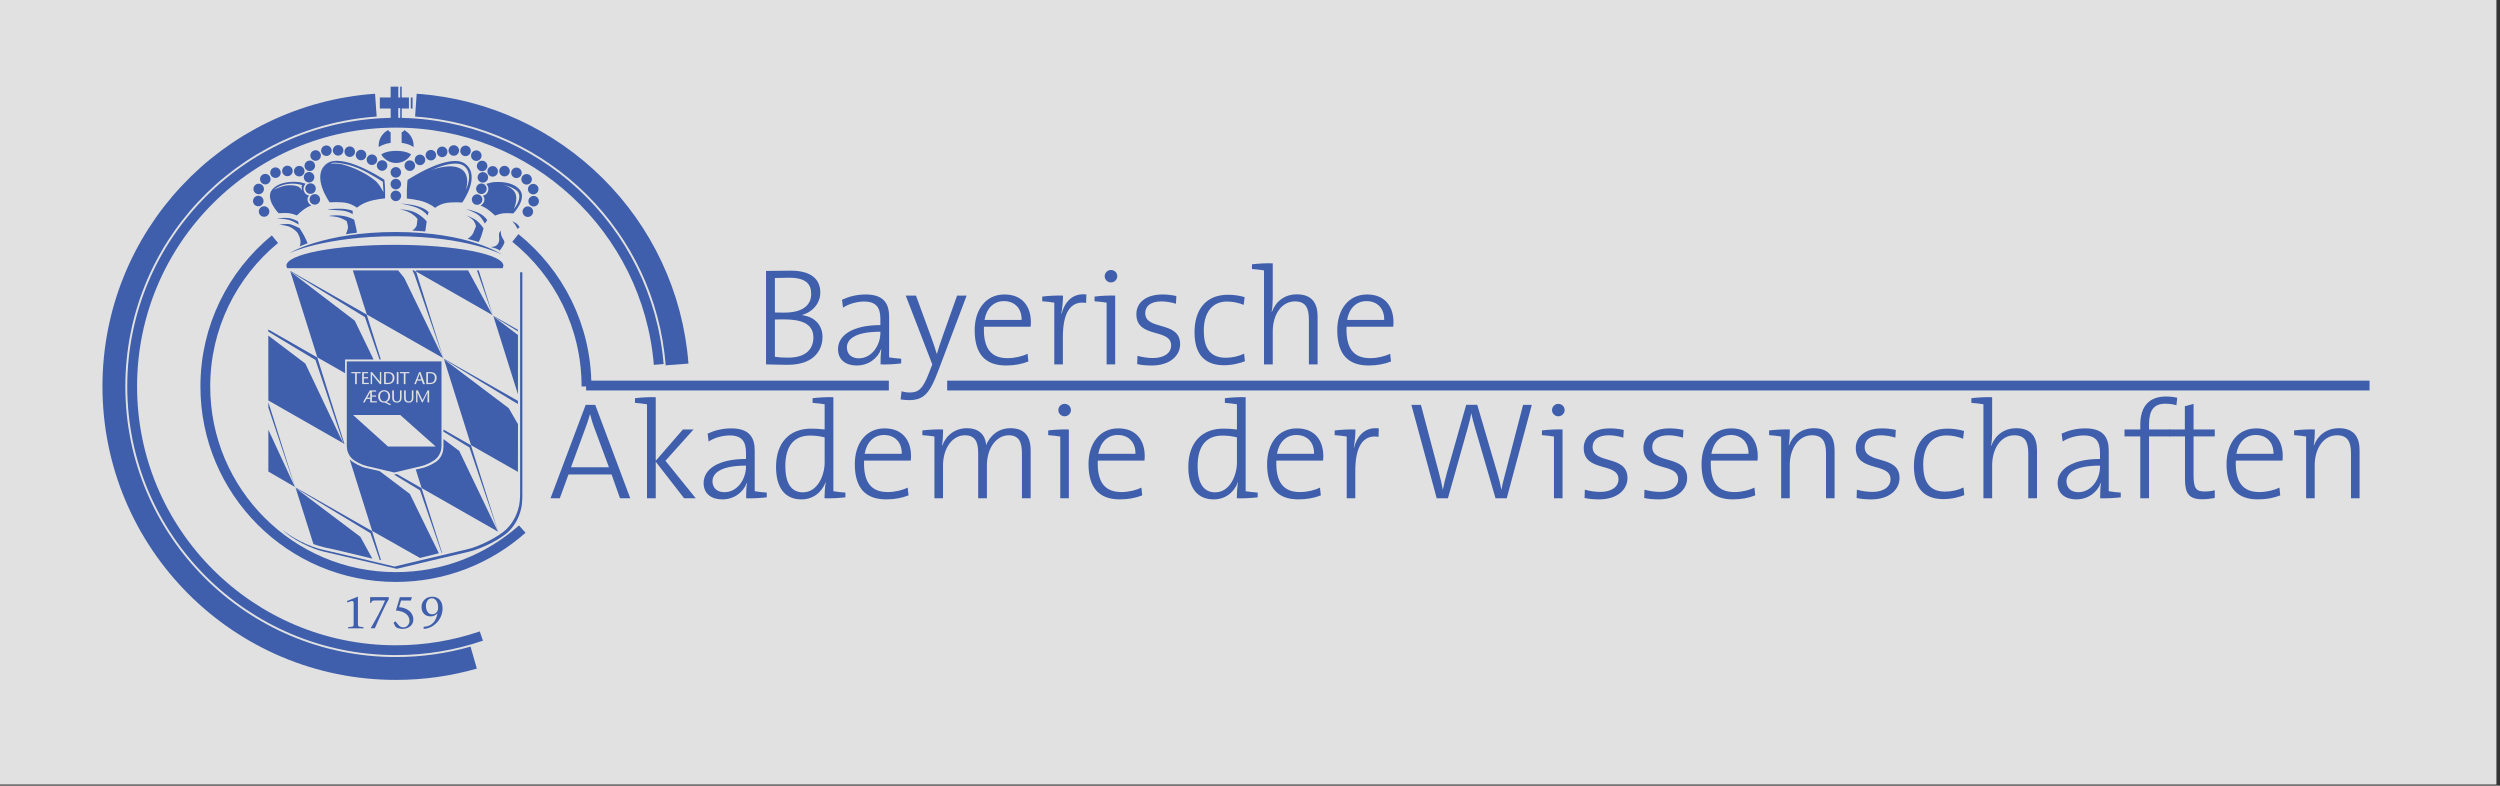 <?xml version="1.0" encoding="UTF-8"?> <!-- Generator: Adobe Illustrator 16.0.3, SVG Export Plug-In . SVG Version: 6.00 Build 0) --> <svg xmlns:dc="http://purl.org/dc/elements/1.1/" xmlns:cc="http://creativecommons.org/ns#" xmlns:rdf="http://www.w3.org/1999/02/22-rdf-syntax-ns#" xmlns:svg="http://www.w3.org/2000/svg" xmlns:sodipodi="http://sodipodi.sourceforge.net/DTD/sodipodi-0.dtd" xmlns:inkscape="http://www.inkscape.org/namespaces/inkscape" xmlns="http://www.w3.org/2000/svg" xmlns:xlink="http://www.w3.org/1999/xlink" id="svg4136" sodipodi:docname="BADW_Neu-Logo_4c_pos_V02.svg" inkscape:version="0.91 r13725" x="0px" y="0px" width="478px" height="150.214px" viewBox="0 0 478 150.214" xml:space="preserve"><rect x="0" y="0" width="478" height="150.214" fill="#333333" stroke="none"/> <g> <rect opacity="0.85" fill="#FFFFFF" width="477.318" height="150"></rect> <g id="g4144" transform="matrix(1.25,0,0,-1.25,-43.146,992.762)" inkscape:label="BADW_Neu-Logo_4c_pos_V02" inkscape:groupmode="layer"> <g id="g4154" transform="translate(412.6,599.189)"> <path id="path4156" inkscape:connector-curvature="0" fill="none" stroke="#3F5FAC" stroke-width="1.5" d="M-277.324,139.274 c-1.711,20.706-19.056,36.975-40.202,36.975c-22.279,0-40.341-18.061-40.341-40.341c0-22.28,18.061-40.34,40.341-40.34 c4.575,0,8.972,0.762,13.071,2.164"></path> </g> <g id="g4158" transform="translate(425.05,599.189)"> <path id="path4160" inkscape:connector-curvature="0" fill="none" stroke="#3F5FAC" stroke-width="3.5" d="M-286.97,139.274 c-1.639,21.244-18.665,38.173-39.949,39.663"></path> </g> <g id="g4162" transform="translate(220.544,775.245)"> <path id="path4164" inkscape:connector-curvature="0" fill="none" stroke="#3F5FAC" stroke-width="3.5" d="M-128.535,2.88 c-22.392-1.57-40.071-20.234-40.071-43.029c0-23.822,19.313-43.136,43.136-43.136c4.127,0,8.12,0.581,11.899,1.663"></path> </g> <g id="g4166" transform="translate(363.546,584.245)"> <path id="path4168" inkscape:connector-curvature="0" fill="none" stroke="#3F5FAC" stroke-width="1.5" d="M-239.321,150.852 c0,9.184-4.245,17.373-10.879,22.717"></path> </g> <g id="g4170" transform="translate(152.001,684.232)"> <path id="path4172" inkscape:connector-curvature="0" fill="none" stroke="#3F5FAC" stroke-width="1.5" d="M-75.432,73.39 c-6.501-5.347-10.646-13.451-10.646-22.525c0-16.099,13.05-29.151,29.15-29.151c7.417,0,14.186,2.769,19.331,7.332"></path> </g> <g id="g4174" transform="translate(307.148,666.212)"> <path id="path4176" inkscape:connector-curvature="0" fill="#3F5FAC" d="M-195.63,87.35c0-0.126-0.113-0.376-0.113-0.376 l-32.967-0.002c0,0-0.115,0.251-0.115,0.378c0,1.768,7.432,3.198,16.598,3.198C-203.06,90.548-195.63,89.117-195.63,87.35"></path> </g> <g id="g4178" transform="translate(161.674,674.719)"> <path id="path4180" inkscape:connector-curvature="0" fill="#3F5FAC" d="M-82.926,80.76c0,0,5.464,2.594,16.302,2.594 c10.837,0,16.209-2.778,16.209-2.778s-4.949,3.427-16.209,3.427C-77.637,84.002-82.926,80.76-82.926,80.76"></path> </g> <g id="g4182" transform="translate(236.357,704.528)"> <path id="path4184" inkscape:connector-curvature="0" fill="#3F5FAC" d="M-140.785,57.667c0,0,1.556,0,2.618-0.569 c1.062-0.569,1.594-1.291,1.594-1.291s-0.076-0.454-0.151-1.061c-0.077-0.608-0.075-0.471-0.075-0.471l-1.987,0.149 c0,0,0.619,0.357,0.695,0.853c0.07,0.448,0.113,0.91,0.113,0.91s-0.342,0.53-1.214,0.986 C-140.011,57.602-140.785,57.667-140.785,57.667"></path> </g> <g id="g4186" transform="translate(237.2,708.402)"> <path id="path4188" inkscape:connector-curvature="0" fill="#3F5FAC" d="M-141.438,54.665c0,0,1.82-0.265,2.807-0.759 c0.986-0.493,1.327-1.063,1.327-1.063l0.19,0.492c0,0-0.379,0.534-1.63,0.911C-139.997,54.626-141.438,54.665-141.438,54.665"></path> </g> <g id="g4190" transform="translate(188.49,699.955)"> <path id="path4192" inkscape:connector-curvature="0" fill="#3F5FAC" d="M-103.702,61.208c0,0,0.752,0.202,1.949,0.06 c1.196-0.144,1.954-0.622,1.954-0.622s0.096-0.45,0.246-1.045c0.151-0.593,0.162-0.941,0.162-0.941l-1.687-0.224 c0,0,0.425,0.782,0.316,1.268c-0.099,0.447-0.167,0.68-0.167,0.68s-0.056,0.169-0.975,0.524 C-102.578,61.173-103.702,61.208-103.702,61.208"></path> </g> <g id="g4194" transform="translate(187.492,704.281)"> <path id="path4196" inkscape:connector-curvature="0" fill="#3F5FAC" d="M-102.93,57.857c0,0,1.113-0.03,2.211-0.13 c1.099-0.1,1.693-0.573,1.693-0.573l-0.004,0.531c0,0-0.611,0.299-1.919,0.32C-102.278,58.027-102.93,57.857-102.93,57.857"></path> </g> <g id="g4198" transform="translate(167.69,696.294)"> <path id="path4200" inkscape:connector-curvature="0" fill="#3F5FAC" d="M-87.588,64.045c0,0-0.75,0.451-1.499,0.523 c-0.75,0.076-1.762-0.073-1.762-0.073s1.275-0.037,1.912-0.226c0.636-0.187,1.461-0.713,1.461-0.713L-87.588,64.045z"></path> </g> <g id="g4202" transform="translate(168.689,691.801)"> <path id="path4204" inkscape:connector-curvature="0" fill="#3F5FAC" d="M-88.36,67.526c0,0-0.862,0.414-1.35,0.562 c-0.488,0.151-1.763-0.038-1.763-0.038s1.2-0.111,1.763-0.41c0.562-0.301,1.005-0.755,1.086-0.902 c0.751-1.35,0.264-2.025,0.264-2.025l1.236,0.488c0,0-0.299,0.751-0.598,1.275C-88.023,67.002-88.36,67.526-88.36,67.526"></path> </g> <g id="g4206" transform="translate(293.657,691.634)"> <path id="path4208" inkscape:connector-curvature="0" fill="#3F5FAC" d="M-185.176,67.655c0,0-0.489,0.75-1.088,1.199 c-0.599,0.45-1.611,0.788-1.611,0.788s0.898-0.413,1.199-0.861c0.3-0.451,0.337-0.826,0.337-0.826s-0.187-0.486-0.412-1.012 c-0.226-0.523-0.862-0.899-0.862-0.899l1.687-0.488c0,0,0.225,0.375,0.413,0.939C-185.328,67.055-185.176,67.655-185.176,67.655"></path> </g> <g id="g4210" transform="translate(294.489,694.796)"> <path id="path4212" inkscape:connector-curvature="0" fill="#3F5FAC" d="M-185.823,65.206l0.375,0.524 c0,0-0.262,0.527-1.05,0.975c-0.788,0.451-2.211,0.751-2.211,0.751s1.274-0.45,1.911-0.937 C-186.234,66.089-185.823,65.206-185.823,65.206"></path> </g> <g id="g4214" transform="translate(318.118,692.3)"> <path id="path4216" inkscape:connector-curvature="0" fill="#3F5FAC" d="M-204.128,67.141c0,0-0.224,0.485-0.674,0.71 l-0.45,0.226c0,0,0.413-0.413,0.601-0.788l0.186-0.375L-204.128,67.141z"></path> </g> <g id="g4218" transform="translate(305.472,689.804)"> <path id="path4220" inkscape:connector-curvature="0" fill="#3F5FAC" d="M-194.329,69.073c0,0-0.114-0.411,0.186-0.975 c0.301-0.562,0.413-0.6,0.301-0.938c-0.114-0.337-0.675-1.087-0.675-1.087s-0.264,0.227-0.637,0.337 c-0.361,0.109-0.75,0.227-0.75,0.227s0.786-0.075,1.123,0.486c0.338,0.561,0.114,0.975,0.151,1.425 C-194.593,68.999-194.329,69.073-194.329,69.073"></path> </g> <g id="g4222" transform="translate(237.671,729.622)"> <path id="path4224" inkscape:connector-curvature="0" fill="#3F5FAC" d="M-141.804,38.225c0-0.446-0.359-0.805-0.805-0.805 c-0.445,0-0.805,0.359-0.805,0.805c0,0.446,0.361,0.806,0.805,0.806C-142.163,39.031-141.804,38.671-141.804,38.225"></path> </g> <g id="g4226" transform="translate(237.671,721.635)"> <path id="path4228" inkscape:connector-curvature="0" fill="#3F5FAC" d="M-141.804,44.411c0-0.442-0.359-0.805-0.805-0.805 c-0.445,0-0.805,0.363-0.805,0.805c0,0.446,0.361,0.809,0.805,0.809C-142.163,45.22-141.804,44.858-141.804,44.411"></path> </g> <g id="g4230" transform="translate(237.671,713.648)"> <path id="path4232" inkscape:connector-curvature="0" fill="#3F5FAC" d="M-141.804,50.602c0-0.446-0.359-0.805-0.805-0.805 c-0.445,0-0.805,0.36-0.805,0.805c0,0.445,0.361,0.805,0.805,0.805C-142.163,51.407-141.804,51.047-141.804,50.602"></path> </g> <g id="g4234" transform="translate(148.222,703.033)"> <path id="path4236" inkscape:connector-curvature="0" fill="#3F5FAC" d="M-72.505,58.825c0-0.445-0.361-0.806-0.805-0.806 c-0.446,0-0.807,0.361-0.807,0.806c0,0.446,0.361,0.805,0.807,0.805C-72.866,59.63-72.505,59.27-72.505,58.825"></path> </g> <g id="g4238" transform="translate(144.272,710.152)"> <path id="path4240" inkscape:connector-curvature="0" fill="#3F5FAC" d="M-69.445,53.309c0-0.446-0.36-0.806-0.805-0.806 c-0.444,0-0.805,0.36-0.805,0.806c0,0.445,0.361,0.806,0.805,0.806C-69.805,54.115-69.445,53.754-69.445,53.309"></path> </g> <g id="g4242" transform="translate(144.56,718.342)"> <path id="path4244" inkscape:connector-curvature="0" fill="#3F5FAC" d="M-69.668,46.963c0-0.443-0.36-0.805-0.806-0.805 c-0.445,0-0.806,0.362-0.806,0.805c0,0.445,0.361,0.808,0.806,0.808C-70.028,47.771-69.668,47.408-69.668,46.963"></path> </g> <g id="g4246" transform="translate(149.054,724.998)"> <path id="path4248" inkscape:connector-curvature="0" fill="#3F5FAC" d="M-73.15,41.808c0-0.446-0.361-0.806-0.806-0.806 c-0.445,0-0.807,0.36-0.807,0.806c0,0.445,0.362,0.805,0.807,0.805C-73.51,42.613-73.15,42.253-73.15,41.808"></path> </g> <g id="g4250" transform="translate(155.959,729.408)"> <path id="path4252" inkscape:connector-curvature="0" fill="#3F5FAC" d="M-78.499,38.39c0-0.443-0.361-0.806-0.806-0.806 c-0.445,0-0.805,0.363-0.805,0.806c0,0.445,0.36,0.808,0.805,0.808C-78.86,39.198-78.499,38.835-78.499,38.39"></path> </g> <g id="g4254" transform="translate(164.064,730.572)"> <path id="path4256" inkscape:connector-curvature="0" fill="#3F5FAC" d="M-84.777,37.49c0-0.445-0.362-0.805-0.808-0.805 c-0.445,0-0.806,0.36-0.806,0.805s0.361,0.807,0.806,0.807C-85.138,38.296-84.777,37.934-84.777,37.49"></path> </g> <g id="g4258" transform="translate(172.1,730.406)"> <path id="path4260" inkscape:connector-curvature="0" fill="#3F5FAC" d="M-91.004,37.618c0-0.446-0.36-0.805-0.805-0.805 c-0.447,0-0.806,0.359-0.806,0.805c0,0.445,0.359,0.806,0.806,0.806C-91.364,38.424-91.004,38.064-91.004,37.618"></path> </g> <g id="g4262" transform="translate(182.669,711.264)"> <path id="path4264" inkscape:connector-curvature="0" fill="#3F5FAC" d="M-99.191,52.448c0-0.445-0.362-0.805-0.805-0.805 c-0.446,0-0.807,0.36-0.807,0.805c0,0.447,0.361,0.807,0.807,0.807C-99.553,53.255-99.191,52.895-99.191,52.448"></path> </g> <g id="g4266" transform="translate(179.755,718.592)"> <path id="path4268" inkscape:connector-curvature="0" fill="#3F5FAC" d="M-96.934,46.771c0-0.445-0.362-0.805-0.806-0.805 c-0.446,0-0.808,0.361-0.808,0.805c0,0.446,0.361,0.806,0.808,0.806C-97.295,47.577-96.934,47.217-96.934,46.771"></path> </g> <g id="g4270" transform="translate(178.756,726.32)"> <path id="path4272" inkscape:connector-curvature="0" fill="#3F5FAC" d="M-96.161,40.783c0-0.445-0.361-0.805-0.805-0.805 c-0.446,0-0.805,0.36-0.805,0.805c0,0.447,0.359,0.806,0.805,0.806C-96.521,41.588-96.161,41.229-96.161,40.783"></path> </g> <g id="g4274" transform="translate(179.255,734.067)"> <path id="path4276" inkscape:connector-curvature="0" fill="#3F5FAC" d="M-96.548,34.781c0-0.444-0.36-0.806-0.806-0.806 c-0.443,0-0.805,0.362-0.805,0.806c0,0.445,0.362,0.805,0.805,0.805C-96.908,35.586-96.548,35.226-96.548,34.781"></path> </g> <g id="g4278" transform="translate(183.212,741.062)"> <path id="path4280" inkscape:connector-curvature="0" fill="#3F5FAC" d="M-99.613,29.363c0-0.445-0.361-0.808-0.806-0.808 c-0.444,0-0.805,0.363-0.805,0.808c0,0.444,0.361,0.807,0.805,0.807C-99.974,30.17-99.613,29.806-99.613,29.363"></path> </g> <g id="g4282" transform="translate(190.526,744.315)"> <path id="path4284" inkscape:connector-curvature="0" fill="#3F5FAC" d="M-105.279,26.843c0-0.446-0.361-0.805-0.805-0.805 c-0.445,0-0.807,0.36-0.807,0.805s0.361,0.805,0.807,0.805C-105.64,27.648-105.279,27.288-105.279,26.843"></path> </g> <g id="g4286" transform="translate(198.49,744.563)"> <path id="path4288" inkscape:connector-curvature="0" fill="#3F5FAC" d="M-111.449,26.65c0-0.447-0.36-0.806-0.806-0.806 c-0.446,0-0.806,0.359-0.806,0.806c0,0.445,0.361,0.806,0.806,0.806C-111.809,27.455-111.449,27.095-111.449,26.65"></path> </g> <g id="g4290" transform="translate(206.392,743.651)"> <path id="path4292" inkscape:connector-curvature="0" fill="#3F5FAC" d="M-117.57,27.356c0-0.445-0.362-0.806-0.807-0.806 c-0.444,0-0.805,0.361-0.805,0.806c0,0.445,0.361,0.805,0.805,0.805C-117.932,28.161-117.57,27.801-117.57,27.356"></path> </g> <g id="g4294" transform="translate(214.046,741.395)"> <path id="path4296" inkscape:connector-curvature="0" fill="#3F5FAC" d="M-123.501,29.103c0-0.442-0.36-0.806-0.805-0.806 c-0.446,0-0.806,0.364-0.806,0.806c0,0.445,0.36,0.805,0.806,0.805C-123.861,29.909-123.501,29.548-123.501,29.103"></path> </g> <g id="g4298" transform="translate(221.454,738.19)"> <path id="path4300" inkscape:connector-curvature="0" fill="#3F5FAC" d="M-129.24,31.587c0-0.445-0.36-0.805-0.805-0.805 c-0.446,0-0.806,0.36-0.806,0.805c0,0.446,0.359,0.807,0.806,0.807C-129.6,32.394-129.24,32.033-129.24,31.587"></path> </g> <g id="g4302" transform="translate(228.356,734.271)"> <path id="path4304" inkscape:connector-curvature="0" fill="#3F5FAC" d="M-134.586,34.624c0-0.446-0.362-0.807-0.806-0.807 c-0.446,0-0.807,0.361-0.807,0.807c0,0.445,0.361,0.805,0.807,0.805C-134.948,35.429-134.586,35.069-134.586,34.624"></path> </g> <g id="g4306" transform="translate(320.148,702.921)"> <path id="path4308" inkscape:connector-curvature="0" fill="#3F5FAC" d="M-205.701,58.912c0-0.446,0.362-0.807,0.807-0.807 c0.445,0,0.807,0.361,0.807,0.807c0,0.443-0.362,0.806-0.807,0.806C-205.339,59.718-205.701,59.355-205.701,58.912"></path> </g> <g id="g4310" transform="translate(324.099,710.04)"> <path id="path4312" inkscape:connector-curvature="0" fill="#3F5FAC" d="M-208.761,53.396c0-0.445,0.361-0.806,0.806-0.806 c0.444,0,0.805,0.361,0.805,0.806s-0.361,0.806-0.805,0.806C-208.4,54.202-208.761,53.841-208.761,53.396"></path> </g> <g id="g4314" transform="translate(323.81,718.231)"> <path id="path4316" inkscape:connector-curvature="0" fill="#3F5FAC" d="M-208.538,47.05c0-0.445,0.362-0.806,0.807-0.806 c0.445,0,0.806,0.361,0.806,0.806c0,0.445-0.361,0.805-0.806,0.805S-208.538,47.495-208.538,47.05"></path> </g> <g id="g4318" transform="translate(319.317,724.886)"> <path id="path4320" inkscape:connector-curvature="0" fill="#3F5FAC" d="M-205.058,41.895c0-0.446,0.362-0.806,0.807-0.806 c0.445,0,0.806,0.36,0.806,0.806c0,0.445-0.362,0.806-0.806,0.806C-204.696,42.701-205.058,42.34-205.058,41.895"></path> </g> <g id="g4322" transform="translate(312.411,729.296)"> <path id="path4324" inkscape:connector-curvature="0" fill="#3F5FAC" d="M-199.706,38.477c0-0.445,0.36-0.805,0.806-0.805 c0.445,0,0.805,0.36,0.805,0.805c0,0.447-0.36,0.806-0.805,0.806C-199.346,39.283-199.706,38.923-199.706,38.477"></path> </g> <g id="g4326" transform="translate(304.307,730.461)"> <path id="path4328" inkscape:connector-curvature="0" fill="#3F5FAC" d="M-193.428,37.575c0-0.444,0.362-0.807,0.806-0.807 c0.446,0,0.807,0.363,0.807,0.807c0,0.444-0.361,0.808-0.807,0.808C-193.066,38.383-193.428,38.019-193.428,37.575"></path> </g> <g id="g4330" transform="translate(296.271,730.294)"> <path id="path4332" inkscape:connector-curvature="0" fill="#3F5FAC" d="M-187.201,37.705c0-0.444,0.36-0.807,0.805-0.807 c0.445,0,0.806,0.363,0.806,0.807c0,0.443-0.361,0.807-0.806,0.807C-186.841,38.512-187.201,38.148-187.201,37.705"></path> </g> <g id="g4334" transform="translate(285.701,711.151)"> <path id="path4336" inkscape:connector-curvature="0" fill="#3F5FAC" d="M-179.013,52.535c0-0.445,0.361-0.808,0.805-0.808 c0.446,0,0.806,0.363,0.806,0.808c0,0.443-0.36,0.807-0.806,0.807C-178.652,53.342-179.013,52.979-179.013,52.535"></path> </g> <g id="g4338" transform="translate(288.616,718.48)"> <path id="path4340" inkscape:connector-curvature="0" fill="#3F5FAC" d="M-181.272,46.859c0-0.446,0.362-0.808,0.805-0.808 c0.446,0,0.806,0.362,0.806,0.808c0,0.442-0.359,0.805-0.806,0.805C-180.91,47.665-181.272,47.302-181.272,46.859"></path> </g> <g id="g4342" transform="translate(289.614,726.208)"> <path id="path4344" inkscape:connector-curvature="0" fill="#3F5FAC" d="M-182.044,40.87c0-0.445,0.36-0.805,0.805-0.805 c0.444,0,0.805,0.36,0.805,0.805c0,0.446-0.361,0.807-0.805,0.807C-181.684,41.677-182.044,41.316-182.044,40.87"></path> </g> <g id="g4346" transform="translate(289.114,733.955)"> <path id="path4348" inkscape:connector-curvature="0" fill="#3F5FAC" d="M-181.658,34.868c0-0.445,0.361-0.805,0.806-0.805 s0.807,0.36,0.807,0.805s-0.361,0.806-0.807,0.806S-181.658,35.313-181.658,34.868"></path> </g> <g id="g4350" transform="translate(285.157,740.951)"> <path id="path4352" inkscape:connector-curvature="0" fill="#3F5FAC" d="M-178.592,29.448c0-0.445,0.361-0.806,0.805-0.806 c0.446,0,0.807,0.362,0.807,0.806c0,0.445-0.361,0.806-0.807,0.806C-178.231,30.254-178.592,29.893-178.592,29.448"></path> </g> <g id="g4354" transform="translate(277.844,744.203)"> <path id="path4356" inkscape:connector-curvature="0" fill="#3F5FAC" d="M-172.926,26.93c0-0.445,0.362-0.806,0.806-0.806 c0.446,0,0.805,0.361,0.805,0.806c0,0.444-0.36,0.807-0.805,0.807C-172.564,27.736-172.926,27.374-172.926,26.93"></path> </g> <g id="g4358" transform="translate(269.88,744.452)"> <path id="path4360" inkscape:connector-curvature="0" fill="#3F5FAC" d="M-166.756,26.737c0-0.446,0.36-0.806,0.806-0.806 c0.445,0,0.805,0.361,0.805,0.806c0,0.445-0.361,0.806-0.805,0.806C-166.396,27.543-166.756,27.182-166.756,26.737"></path> </g> <g id="g4362" transform="translate(261.978,743.539)"> <path id="path4364" inkscape:connector-curvature="0" fill="#3F5FAC" d="M-160.634,27.444c0-0.446,0.361-0.806,0.805-0.806 c0.446,0,0.807,0.361,0.807,0.806c0,0.445-0.361,0.805-0.807,0.805C-160.273,28.249-160.634,27.889-160.634,27.444"></path> </g> <g id="g4366" transform="translate(254.323,741.283)"> <path id="path4368" inkscape:connector-curvature="0" fill="#3F5FAC" d="M-154.704,29.191c0-0.446,0.36-0.805,0.805-0.805 c0.445,0,0.806,0.359,0.806,0.805c0,0.447-0.361,0.806-0.806,0.806C-154.343,29.997-154.704,29.637-154.704,29.191"></path> </g> <g id="g4370" transform="translate(246.916,738.079)"> <path id="path4372" inkscape:connector-curvature="0" fill="#3F5FAC" d="M-148.965,31.673c0-0.443,0.36-0.807,0.805-0.807 s0.805,0.364,0.805,0.807c0,0.445-0.361,0.808-0.805,0.808S-148.965,32.118-148.965,31.673"></path> </g> <g id="g4374" transform="translate(240.013,734.159)"> <path id="path4376" inkscape:connector-curvature="0" fill="#3F5FAC" d="M-143.618,34.712c0-0.447,0.362-0.807,0.806-0.807 c0.447,0,0.806,0.36,0.806,0.807c0,0.445-0.36,0.806-0.806,0.806C-143.256,35.518-143.618,35.156-143.618,34.712"></path> </g> <g id="g4378" transform="translate(219.72,724.304)"> <path id="path4380" inkscape:connector-curvature="0" fill="#3F5FAC" d="M-127.897,42.347c-1.423,1.098-3.048,1.873-4.698,2.349 c-1.079,0.311-2.074,0.175-2.074,0.175s0.301,0.185,0.825,0.149c1.075-0.075,2.377-0.37,3.524-0.876 c1.699-0.748,3.674-2.048,3.674-2.048l0.098-1.598C-126.547,40.497-127.148,41.769-127.897,42.347 M-126.307,40.934 c-0.018,0.831-0.109,1.482-0.109,1.482s-6.481,4.295-8.864,2.418c-2.384-1.879,0.506-5.886,0.506-5.886s1.714,0.144,2.744-0.127 c0.877-0.23,1.408-0.684,1.408-0.684s0.615,0.541,1.697,0.918c1.084,0.38,2.619,0.506,2.619,0.506 S-126.288,40.103-126.307,40.934"></path> </g> <g id="g4382" transform="translate(170.464,717.094)"> <path id="path4384" inkscape:connector-curvature="0" fill="#3F5FAC" d="M-89.736,47.932c0,0-0.175,0.399-0.474,0.575 c-0.3,0.175-0.726,0.299-1.624,0.275c-0.901-0.027-2.25-0.702-2.25-0.702s0.681,0.605,1.875,0.85 c1.35,0.275,2.473-0.125,2.473-0.125s-0.075-0.075-0.075-0.275C-89.811,48.331-89.736,47.932-89.736,47.932 M-88.784,46.146 c-0.356,0.622,0.127,1.08,0.127,1.08s-0.53-0.041-0.799,0.643c-0.233,0.591,0.205,1.079,0.205,1.079l0.059,0.057 c0,0-0.245,0.109-0.798,0.223c-0.555,0.118-3.084,0.312-4.3-1.08c-1.216-1.389,0.955-3.655,0.955-3.655s0.933,0.078,1.517,0.018 c0.583-0.057,1.283-0.348,1.283-0.348s0.682,0.671,1.264,1.051c0.586,0.377,0.945,0.474,0.945,0.474 S-88.628,45.874-88.784,46.146"></path> </g> <g id="g4386" transform="translate(277.948,732.182)"> <path id="path4388" inkscape:connector-curvature="0" fill="#3F5FAC" d="M-173.006,36.241c-1.675,0.9-4.474-0.25-4.474-0.25 s3.724,1.825,5.123,0.574c1.399-1.249,0.175-3.597,0.175-3.597S-171.333,35.344-173.006,36.241 M-172.223,36.931 c-2.383,1.877-8.865-2.421-8.865-2.421s-0.089-0.648-0.107-1.48c-0.019-0.83,0-1.371,0-1.371s1.535-0.127,2.617-0.505 c1.083-0.38,1.698-0.922,1.698-0.922s0.53,0.457,1.408,0.687c1.029,0.271,2.744,0.126,2.744,0.126S-169.84,35.052-172.223,36.931 "></path> </g> <g id="g4390" transform="translate(314.226,704.78)"> <path id="path4392" inkscape:connector-curvature="0" fill="#3F5FAC" d="M-201.112,57.471c0,0,0.669,1.413,0.225,2.399 c-0.45,0.999-1.899,1.275-1.899,1.275s2.224-0.376,2.473-1.449C-200.063,58.62-201.112,57.471-201.112,57.471 M-200.235,60.437 c-1.216,1.393-3.745,1.198-4.299,1.08c-0.554-0.116-0.798-0.223-0.798-0.223l0.058-0.059c0,0,0.438-0.485,0.205-1.078 c-0.269-0.682-0.798-0.642-0.798-0.642s0.483-0.456,0.126-1.079c-0.155-0.272-0.457-0.459-0.457-0.459s0.36-0.096,0.944-0.477 c0.585-0.377,1.264-1.05,1.264-1.05s0.702,0.292,1.284,0.351c0.584,0.057,1.518-0.018,1.518-0.018S-199.02,59.045-200.235,60.437 "></path> </g> <g id="g4394" transform="translate(238.037,756.876)"> <path id="path4396" inkscape:connector-curvature="0" fill="#3F5FAC" d="M-142.087,17.111v-1.633 c1.209-0.153,1.75-0.597,1.805-0.647c0.009,0.083,0.026,0.163,0.026,0.245c0,1.034-0.593,1.918-1.45,2.364 C-141.752,17.264-141.9,17.136-142.087,17.111"></path> </g> <g id="g4398" transform="translate(230.591,756.892)"> <path id="path4400" inkscape:connector-curvature="0" fill="#3F5FAC" d="M-136.318,17.1c-0.183,0.032-0.324,0.162-0.364,0.338 c-0.871-0.441-1.471-1.336-1.471-2.377c0-0.082,0.016-0.162,0.023-0.244c0.103,0.084,0.671,0.491,1.812,0.641V17.1z"></path> </g> <g id="g4402" transform="translate(224.204,741.698)"> <path id="path4404" inkscape:connector-curvature="0" fill="#3F5FAC" d="M-131.371,28.869c0.47-0.768,1.31-1.287,2.275-1.287 c0.974,0,1.817,0.527,2.284,1.305c-0.011,0.009-0.62,0.55-2.275,0.55C-130.722,29.437-131.346,28.893-131.371,28.869"></path> </g> <g id="g4406" transform="translate(224.185,741.68)"> <path id="path4408" inkscape:connector-curvature="0" fill="#3F5FAC" d="M-131.355,28.883c0,0,0.003,0.004,0.003,0.005"></path> </g> <g id="g4410" transform="translate(244.435,741.769)"> <path id="path4412" inkscape:connector-curvature="0" fill="#3F5FAC" d="M-147.044,28.815l0.002-0.001"></path> </g> <g id="g4414" transform="translate(246.107,746.714)"> <path id="path4416" inkscape:connector-curvature="0" fill="#3F5FAC" d="M-148.339,24.985c0,0-0.01,0.008-0.014,0.009"></path> </g> <path id="path4418" inkscape:connector-curvature="0" fill="#3F5FAC" d="M97.623,779.3h-0.272v-1.691h0.272V779.3z"></path> <g id="g4420" transform="translate(238.084,780.462)"> <path id="path4422" inkscape:connector-curvature="0" fill="#3F5FAC" d="M-142.123-1.162v1.655h-0.234v-1.661h-0.284v1.661 h-1.173v-1.655h-1.656v-1.691h1.664v-1.66h1.157v1.721h0.298v-1.721h0.234v1.66h1.099v1.691H-142.123z"></path> </g> <g id="g4424" transform="translate(318.479,661.78)"> <path id="path4426" inkscape:connector-curvature="0" fill="#3F5FAC" d="M-204.407,90.784V56.896c0,0,0-1.121-0.165-1.844 c-0.163-0.72-0.573-2.164-1.804-3.447c-1.232-1.282-4.352-2.804-6.158-3.206c-1.716-0.382-10.242-2.427-11.087-2.628h-0.009 c-0.845,0.202-9.447,2.246-11.163,2.628c-1.688,0.376-4.524,1.729-5.893,2.952c0.028-0.029,0.05-0.061,0.08-0.091 c1.233-1.283,4.351-2.806,6.159-3.208c1.715-0.381,10.316-2.426,11.161-2.627h0.01c0.845,0.202,9.37,2.246,11.087,2.627 c1.805,0.403,4.923,1.925,6.156,3.208c1.231,1.284,1.643,2.726,1.807,3.445c0.162,0.723,0.162,1.847,0.162,1.847v34.232H-204.407 z"></path> </g> <g id="g4428" transform="translate(218.971,602.595)"> <path id="path4430" inkscape:connector-curvature="0" fill="#3F5FAC" d="M-127.317,136.635l-2.87,5.926l-9.853,7.516 l4.128-13.126l4.238-2.42v2.104H-127.317z"></path> </g> <g id="g4432" transform="translate(222.995,602.595)"> <path id="path4434" inkscape:connector-curvature="0" fill="#3F5FAC" d="M-130.434,136.635h0.203l-2.158,6.866l-11.707,6.678 l0.032-0.101l11.402-6.969L-130.434,136.635z"></path> </g> <g id="g4436" transform="translate(266.278,603.467)"> <path id="path4438" inkscape:connector-curvature="0" fill="#3F5FAC" d="M-163.966,135.961l0.014-0.009l-4.159,13.229l-0.344,0.2 h-0.219l0.289-0.588L-163.966,135.961z"></path> </g> <g id="g4440" transform="translate(214.374,633.09)"> <path id="path4442" inkscape:connector-curvature="0" fill="#3F5FAC" d="M-123.755,113.01l11.673-6.663l-5.948,12.273 l-0.927,1.138h-6.927L-123.755,113.01z"></path> </g> <g id="g4444" transform="translate(299.91,632.566)"> <path id="path4446" inkscape:connector-curvature="0" fill="#3F5FAC" d="M-190.021,113.417l-2.148,6.865h-0.27l2.402-6.856 L-190.021,113.417z"></path> </g> <g id="g4448" transform="translate(247.946,662.227)"> <path id="path4450" inkscape:connector-curvature="0" fill="#3F5FAC" d="M-149.763,90.439l11.661-6.658l-3.728,6.841h-7.98 L-149.763,90.439z"></path> </g> <g id="g4452" transform="translate(198.342,545.702)"> <path id="path4454" inkscape:connector-curvature="0" fill="#3F5FAC" d="M-111.334,180.714l-5.783,12.176l-5.666,4.289 l0.005-9.931L-111.334,180.714z"></path> </g> <g id="g4456" transform="translate(198.48,545.622)"> <path id="path4458" inkscape:connector-curvature="0" fill="#3F5FAC" d="M-111.441,180.774l0.168-0.096l-4.161,13.232 l-7.487,4.277v-0.328l7.216-4.339L-111.441,180.774z"></path> </g> <g id="g4460" transform="translate(165.537,516.016)"> <path id="path4462" inkscape:connector-curvature="0" fill="#3F5FAC" d="M-85.919,203.711l-4.052,8.745l-0.002-6.392 L-85.919,203.711z"></path> </g> <g id="g4464" transform="translate(165.67,515.939)"> <path id="path4466" inkscape:connector-curvature="0" fill="#3F5FAC" d="M-86.023,203.772l-4.08,12.973l-0.001-0.832l4.065-12.13 L-86.023,203.772z"></path> </g> <g id="g4468" transform="translate(162.435,662.299)"> <path id="path4470" inkscape:connector-curvature="0" fill="#3F5FAC" d="M-83.517,90.381l0.013-0.009l-0.001,0.002 L-83.517,90.381z"></path> </g> <g id="g4472" transform="translate(266.435,603.011)"> <path id="path4474" inkscape:connector-curvature="0" fill="#3F5FAC" d="M-164.086,136.316l-0.036,0.101l-0.02,0.01 L-164.086,136.316z"></path> </g> <g id="g4476" transform="translate(299.843,632.606)"> <path id="path4478" inkscape:connector-curvature="0" fill="#3F5FAC" d="M-189.969,113.387l-0.029,0.015"></path> </g> <g id="g4480" transform="translate(198.48,545.622)"> <path id="path4482" inkscape:connector-curvature="0" fill="#3F5FAC" d="M-111.441,180.774l-0.031,0.02"></path> </g> <g id="g4484" transform="translate(165.597,515.982)"> <path id="path4486" inkscape:connector-curvature="0" fill="#3F5FAC" d="M-85.965,203.739l-0.013,0.006"></path> </g> <g id="g4488" transform="translate(266.425,548.526)"> <path id="path4490" inkscape:connector-curvature="0" fill="#3F5FAC" d="M-164.079,178.525v-1.115c0,0,0-0.435-0.065-0.716 c-0.064-0.28-0.223-0.841-0.705-1.339c-0.482-0.497-1.7-1.089-2.406-1.245c-0.186-0.041-0.579-0.132-1.055-0.244l0.893-2.84 l11.673-6.661l-5.908,12.329L-164.079,178.525z"></path> </g> <g id="g4492" transform="translate(284.068,542.847)"> <path id="path4494" inkscape:connector-curvature="0" fill="#3F5FAC" d="M-177.748,182.925l4.38-12.892l0.014-0.006 l-4.159,13.229l-4.208,2.404v-0.332L-177.748,182.925z"></path> </g> <g id="g4496" transform="translate(317.037,558.637)"> <path id="path4498" inkscape:connector-curvature="0" fill="#3F5FAC" d="M-203.29,170.69l-1.415,2.451l-9.893,7.459l4.129-13.125 l7.17-4.083"></path> </g> <g id="g4500" transform="translate(316.995,574.445)"> <path id="path4502" inkscape:connector-curvature="0" fill="#3F5FAC" d="M-203.258,158.447l-11.33,6.447l0.031-0.1l11.299-6.837 V158.447z"></path> </g> <g id="g4504" transform="translate(317.011,619.161)"> <path id="path4506" inkscape:connector-curvature="0" fill="#3F5FAC" d="M-203.27,123.804l-3.739,2.834l3.739-11.9V123.804z"></path> </g> <g id="g4508" transform="translate(316.995,621.662)"> <path id="path4510" inkscape:connector-curvature="0" fill="#3F5FAC" d="M-203.258,121.865v0.234l-3.768,2.141l0.032-0.101 L-203.258,121.865z"></path> </g> <g id="g4512" transform="translate(263.319,470.997)"> <path id="path4514" inkscape:connector-curvature="0" fill="#3F5FAC" d="M-161.674,238.588l-4.434,9.073l-4.625,3.488 c-0.903,0.213-1.8,0.421-2.113,0.491c-0.706,0.156-1.923,0.748-2.405,1.245c-0.028,0.029-0.046,0.06-0.073,0.091l3.454-10.982 l7.308-4.129"></path> </g> <g id="g4516" transform="translate(199.585,544.844)"> <path id="path4518" inkscape:connector-curvature="0" fill="#3F5FAC" d="M-112.297,181.377l0.009-0.032v0.027L-112.297,181.377z"></path> </g> <g id="g4520" transform="translate(233.084,524.403)"> <path id="path4522" inkscape:connector-curvature="0" fill="#3F5FAC" d="M-138.249,197.212c-0.022,0.005-0.055,0.015-0.1,0.024 l4.025-2.432l3.298-9.545l0.072,0.015l-3.134,9.861l-3.792,2.166c-0.181-0.045-0.314-0.076-0.366-0.09H-138.249z"></path> </g> <g id="g4524" transform="translate(166.12,515.247)"> <path id="path4526" inkscape:connector-curvature="0" fill="#3F5FAC" d="M-86.371,204.305l2.706-8.554 c0,0,1.125-0.464,3.268-0.857l5.749-1.379l-1.831,3.332L-86.371,204.305z"></path> </g> <g id="g4528" transform="translate(217.946,486.045)"> <path id="path4530" inkscape:connector-curvature="0" fill="#3F5FAC" d="M-126.522,226.932l-11.708,6.679l0.032-0.102 l11.443-6.908l1.401-4.073l0.203-0.042L-126.522,226.932z"></path> </g> <g id="g4532" transform="translate(303.511,485.627)"> <path id="path4534" inkscape:connector-curvature="0" fill="#3F5FAC" d="M-192.811,227.252l-0.02,0.012"></path> </g> <g id="g4536" transform="translate(317.455,571.891)"> <path id="path4538" inkscape:connector-curvature="0" fill="#3F5FAC" d="M-203.614,160.424L-203.614,160.424"></path> </g> <g id="g4540" transform="translate(266.796,602.655)"> <path id="path4542" inkscape:connector-curvature="0" fill="#3F5FAC" d="M-164.367,136.59l0.011-0.009l-0.001,0.002 L-164.367,136.59z"></path> </g> <g id="g4544" transform="translate(300.412,631.753)"> <path id="path4546" inkscape:connector-curvature="0" fill="#3F5FAC" d="M-190.41,114.046l-0.001,0.002l-0.01,0.007 L-190.41,114.046z"></path> </g> <g id="g4548" transform="translate(265.304,470.812)"> <path id="path4550" inkscape:connector-curvature="0" fill="#3F5FAC" d="M-163.211,238.733L-163.211,238.733"></path> </g> <g id="g4552" transform="translate(166.07,515.285)"> <path id="path4554" inkscape:connector-curvature="0" fill="#3F5FAC" d="M-86.332,204.276l0.011-0.009l-0.001,0.002 L-86.332,204.276z"></path> </g> <g id="g4556" transform="translate(226.163,580.9)"> <path id="path4558" inkscape:connector-curvature="0" fill="#3F5FAC" d="M-132.888,153.442c-0.455,0-0.638-0.39-0.638-0.736 c0-0.357,0.163-0.797,0.638-0.797c0.475,0,0.638,0.439,0.638,0.797C-132.251,153.052-132.434,153.442-132.888,153.442"></path> </g> <g id="g4560" transform="translate(216.709,580.328)"> <path id="path4562" inkscape:connector-curvature="0" fill="#3F5FAC" d="M-125.563,153.887h-0.006l-0.452-0.833h0.457V153.887z"></path> </g> <g id="g4564" transform="translate(250.221,592.796)"> <path id="path4566" inkscape:connector-curvature="0" fill="#3F5FAC" d="M-151.526,144.226h-0.004 c-0.096-0.33-0.192-0.586-0.293-0.839h0.57C-151.344,143.64-151.435,143.896-151.526,144.226"></path> </g> <g id="g4568" transform="translate(231.942,590.196)"> <path id="path4570" inkscape:connector-curvature="0" fill="#3F5FAC" d="M-137.365,146.24c0,0.411-0.23,0.675-0.713,0.675h-0.339 v-1.47h0.284C-137.615,145.446-137.365,145.703-137.365,146.24"></path> </g> <g id="g4572" transform="translate(257.413,593.193)"> <path id="path4574" inkscape:connector-curvature="0" fill="#3F5FAC" d="M-157.098,143.919h-0.339v-1.47h0.284 c0.518,0,0.767,0.257,0.767,0.794C-156.386,143.655-156.614,143.919-157.098,143.919"></path> </g> <g id="g4576" transform="translate(257.204,585.848)"> <path id="path4578" inkscape:connector-curvature="0" fill="#3F5FAC" d="M-156.936,149.609h-0.546v1.842h0.589 c0.741,0,0.996-0.425,0.996-0.867C-155.897,149.977-156.286,149.609-156.936,149.609 M-163.34,140.065l-5.346,4.818h7.22 l5.42-4.818H-163.34z M-168.955,151.264v0.187h1.433v-0.187h-0.591v-1.655h-0.254v1.655H-168.955L-168.955,151.264z M-167.288,151.451h0.906v-0.187h-0.653v-0.592h0.639v-0.186h-0.639v-0.691h0.765v-0.185h-1.018V151.451z M-165.152,148.649 v-0.187h-0.652v-0.592h0.639v-0.183h-0.639v-0.693h0.764v-0.184h-1.018v0.541h-0.559l-0.293-0.541h-0.264l1.059,1.839 L-165.152,148.649L-165.152,148.649z M-165.983,151.451h0.19c0.404-0.48,1.081-1.284,1.204-1.468h0.006v1.468h0.209v-1.842 h-0.199c-0.399,0.48-1.084,1.305-1.196,1.466h-0.004v-1.466h-0.211V151.451z M-162.9,146.543l-0.115-0.17l-0.812,0.403h-0.102 c-0.568,0-0.919,0.371-0.919,0.983c0,0.516,0.389,0.921,0.919,0.921c0.531,0,0.919-0.405,0.919-0.921 c0-0.573-0.354-0.814-0.562-0.895L-162.9,146.543z M-163.933,151.451h0.588c0.741,0,0.998-0.425,0.998-0.867 c0-0.607-0.388-0.975-1.039-0.975h-0.547V151.451z M-161.965,146.954c0.344,0,0.458,0.273,0.458,0.534v1.161h0.24v-1.164 c0-0.411-0.256-0.708-0.698-0.708c-0.519,0-0.726,0.275-0.726,0.746v1.127h0.256v-1.115 C-162.435,147.152-162.293,146.954-161.965,146.954 M-161.999,151.451h0.254v-1.842h-0.254V151.451z M-161.511,151.451h1.434 v-0.187h-0.591v-1.655h-0.254v1.655h-0.589V151.451z M-159.693,147.488v1.161h0.238v-1.165c0-0.411-0.254-0.708-0.699-0.708 c-0.518,0-0.725,0.275-0.725,0.746v1.127h0.255v-1.115c0-0.382,0.142-0.58,0.47-0.58 C-159.809,146.954-159.693,147.227-159.693,147.488 M-157.304,148.307c-0.073-0.216-0.491-1.026-0.737-1.497h-0.103 c-0.229,0.471-0.609,1.256-0.682,1.497h-0.005v-1.497h-0.209v1.839h0.273c0.237-0.491,0.473-0.98,0.707-1.5 c0.259,0.52,0.52,1.009,0.777,1.5h0.239v-1.839h-0.254v1.497H-157.304z M-158.572,151.451h0.195l0.685-1.842h-0.295l-0.188,0.541 h-0.702l-0.196-0.541h-0.247L-158.572,151.451z M-169.645,153.083v-12.827c0,0,0-0.421,0.061-0.69 c0.061-0.27,0.216-0.811,0.68-1.291c0.463-0.482,1.636-1.052,2.317-1.203c0.645-0.141,3.883-0.907,4.2-0.984h0.003 c0.319,0.077,3.527,0.844,4.172,0.984c0.68,0.151,1.854,0.721,2.316,1.203c0.464,0.48,0.619,1.022,0.68,1.291 c0.061,0.269,0.061,0.69,0.061,0.69v12.827H-169.645z"></path> </g> <g id="g4580" transform="translate(208.363,424.172)"> <path id="path4582" inkscape:connector-curvature="0" fill="#3F5FAC" d="M-119.098,274.863c0-0.249,0-0.352,0.034-0.537 c0.028-0.157,0.286-0.171,0.811-0.217v-0.177h-2.336v0.177c0.51,0.045,0.783,0.06,0.811,0.217 c0.026,0.184,0.026,0.288,0.026,0.537v2.896c0,0.498-0.361,0.347-0.64,0.246l-0.306-0.123l-0.081,0.231l1.682,0.666V274.863z"></path> </g> <g id="g4584" transform="translate(220.356,438.924)"> <path id="path4586" inkscape:connector-curvature="0" fill="#3F5FAC" d="M-128.389,263.436c-0.17,0-0.627,0.042-0.654-0.362 h-0.178v0.875h2.848v-0.302c-0.478-0.843-1.076-2.069-2.132-4.466h-0.647c0.613,1.023,1.716,2.983,2.214,4.256H-128.389z"></path> </g> <g id="g4588" transform="translate(245.036,441.149)"> <path id="path4590" inkscape:connector-curvature="0" fill="#3F5FAC" d="M-147.509,261.713l-0.171-0.513h-1.493l-0.304-1 c1.443-0.135,2.185-0.954,2.185-1.908c0-0.924-0.837-1.429-1.613-1.429c-0.532,0-0.955,0.178-1.091,0.299l-0.286,0.547 c-0.02,0.039-0.04,0.094,0,0.127l0.143,0.131c0.041,0.034,0.089,0.075,0.137,0.019l0.423-0.509 c0.121-0.15,0.354-0.382,0.761-0.382c0.532,0,0.934,0.462,0.934,1.007c0,0.791-0.654,1.47-2.071,1.58l0.599,2.03H-147.509z"></path> </g> <g id="g4592" transform="translate(258.634,440.424)"> <path id="path4594" inkscape:connector-curvature="0" fill="#3F5FAC" d="M-158.044,262.274c-0.654,0-0.919-0.633-0.919-1.157 c0-0.701,0.307-1.294,0.946-1.294c0.498,0,0.914,0.368,0.914,0.961C-157.062,261.703-157.519,262.274-158.044,262.274 M-159.316,257.93c1.265-0.015,1.926,0.932,2.118,2.015l-0.014,0.013c-0.245-0.25-0.558-0.455-1.069-0.455 c-0.715,0-1.369,0.462-1.361,1.477c0.006,0.831,0.661,1.538,1.647,1.538c0.866,0,1.594-0.592,1.573-1.852 c-0.02-1.485-1.205-2.974-2.894-3.077V257.93z"></path> </g> <g id="g6692" transform="translate(497.871,629.772)"> <path id="path6694" inkscape:connector-curvature="0" fill="#3F5FAC" d="M-343.386,115.582c-0.276,0-1.059,0-1.441-0.023v-5.696 c0.424-0.064,1.08-0.127,2.054-0.127c2.711,0,3.834,1.336,3.834,3.092C-338.939,114.988-340.908,115.582-343.386,115.582 M-342.645,121.956c-0.741,0-1.526-0.021-2.182-0.041v-5.275c0.466-0.02,0.869-0.02,1.441-0.02c2.668,0,4.109,1.038,4.109,2.838 C-339.278,120.898-339.956,121.956-342.645,121.956 M-342.899,108.635c-0.869,0-2.203,0.044-3.282,0.064v14.296 c0.911,0,2.075,0.04,3.791,0.04c3.113,0,4.511-1.313,4.511-3.344c0-1.589-1.123-2.966-2.795-3.431v-0.022 c2.245-0.316,3.134-1.822,3.134-3.345C-337.541,111.431-338.325,108.635-342.899,108.635"></path> </g> <g id="g6696" transform="translate(563.109,621.405)"> <path id="path6698" inkscape:connector-curvature="0" fill="#3F5FAC" d="M-393.928,122.065c-4.214,0-5.125-1.357-5.125-2.394 c0-1.039,0.72-1.675,1.821-1.675c1.991,0,3.304,1.991,3.304,3.92V122.065z M-393.907,117.066c0,0.849,0.021,1.695,0.128,2.307 l-0.043,0.023c-0.509-1.377-1.885-2.498-3.728-2.498c-1.63,0-2.859,0.825-2.859,2.498c0,2.139,2.246,3.683,6.48,3.683v0.934 c0,1.715-0.613,2.669-2.498,2.669c-1.017,0-2.288-0.319-3.219-0.934l-0.149,1.206c0.996,0.469,2.203,0.808,3.623,0.808 c2.795,0,3.578-1.443,3.578-3.391v-6.225c0.509-0.087,1.228-0.171,1.844-0.214v-0.717 C-391.619,117.109-392.954,117.022-393.907,117.066"></path> </g> <g id="g6700" transform="translate(602.121,594.142)"> <path id="path6702" inkscape:connector-curvature="0" fill="#3F5FAC" d="M-424.151,143.185c-1.228-3.22-2.119-4.322-4.406-4.322 c-0.36,0-0.889,0.044-1.292,0.107l0.148,1.249c0.424-0.125,0.848-0.188,1.292-0.188c1.356,0,1.991,0.635,2.902,2.985l0.508,1.313 l-4.066,10.527h1.567l2.372-6.482c0.361-0.973,0.572-1.672,0.806-2.437h0.02c0.169,0.635,0.615,1.93,1.059,3.199l2.033,5.72 h1.461L-424.151,143.185z"></path> </g> <g id="g6704" transform="translate(646.959,642.181)"> <path id="path6706" inkscape:connector-curvature="0" fill="#3F5FAC" d="M-458.888,105.969c-1.567,0-2.669-1.123-2.965-2.881 h5.675C-456.134,104.782-457.173,105.969-458.888,105.969 M-454.802,102.05h-7.136c-0.127-3.411,1.166-4.807,3.622-4.807 c1.101,0,2.286,0.296,3.05,0.678l0.126-1.185c-0.952-0.382-2.096-0.614-3.408-0.614c-3.135,0-4.808,1.695-4.808,5.4 c0,3.134,1.695,5.464,4.554,5.464c2.858,0,4.045-1.971,4.045-4.238C-454.758,102.601-454.758,102.345-454.802,102.05"></path> </g> <g id="g6708" transform="translate(685.971,633.72)"> <path id="path6710" inkscape:connector-curvature="0" fill="#3F5FAC" d="M-489.112,112.522l0.043-0.02 c0.403,1.566,1.504,3.218,3.791,2.945l-0.043-1.293c-2.413,0.382-3.557-1.546-3.557-5.209v-4.194h-1.314v9.446 c-0.507,0.084-1.229,0.17-1.842,0.21v0.72c0.846,0.107,2.181,0.19,3.176,0.15C-488.857,114.536-488.943,113.455-489.112,112.522"></path> </g> <g id="g6712" transform="translate(719.623,654.872)"> <path id="path6714" inkscape:connector-curvature="0" fill="#3F5FAC" d="M-515.183,96.137c-0.507,0-0.952,0.422-0.952,0.953 c0,0.529,0.445,0.951,0.952,0.951c0.53,0,0.975-0.402,0.975-0.951C-514.208,96.559-514.653,96.137-515.183,96.137 M-514.527,83.598h-1.313v9.446c-0.509,0.084-1.228,0.17-1.842,0.21v0.72c0.847,0.107,2.181,0.19,3.155,0.15V83.598z"></path> </g> <g id="g6716" transform="translate(747.447,598.467)"> <path id="path6718" inkscape:connector-curvature="0" fill="#3F5FAC" d="M-536.739,139.835c-0.804,0-1.609,0.061-2.246,0.212 l0.043,1.269c0.678-0.188,1.546-0.339,2.372-0.339c1.63,0,2.774,0.721,2.774,1.928c0,2.689-5.316,0.994-5.316,4.786 c0,1.735,1.42,3.009,4.024,3.009c0.656,0,1.419-0.086,2.096-0.237l-0.064-1.183c-0.698,0.209-1.482,0.359-2.224,0.359 c-1.63,0-2.476-0.698-2.476-1.801c0-2.709,5.336-1.101,5.336-4.743C-532.419,141.296-534.029,139.835-536.739,139.835"></path> </g> <g id="g6720" transform="translate(796.424,598.655)"> <path id="path6722" inkscape:connector-curvature="0" fill="#3F5FAC" d="M-574.682,139.689c-2.224,0-4.511,0.952-4.511,5.02 c0,3.492,1.736,5.76,5.126,5.76c0.867,0,1.758-0.127,2.539-0.361l-0.146-1.186c-0.722,0.295-1.61,0.509-2.543,0.509 c-2.371,0-3.557-1.802-3.557-4.448c0-2.267,0.678-4.152,3.367-4.152c0.994,0,2.054,0.252,2.795,0.634l0.126-1.164 C-572.183,140.028-573.347,139.689-574.682,139.689"></path> </g> <g id="g6724" transform="translate(815.411,663.991)"> <path id="path6726" inkscape:connector-curvature="0" fill="#3F5FAC" d="M-589.393,89.072v0.719 c0.868,0.106,2.203,0.191,3.178,0.148v-5.294c0-0.718-0.044-1.566-0.169-2.096l0.043-0.021c0.612,1.632,1.968,2.669,3.812,2.669 c2.434,0,3.175-1.502,3.175-3.388v-7.328h-1.333v6.841c0,1.758-0.466,2.795-2.141,2.795c-1.991,0-3.387-1.948-3.387-4.597v-5.039 h-1.336v14.38C-588.056,88.944-588.777,89.029-589.393,89.072"></path> </g> <g id="g6728" transform="translate(893.153,642.181)"> <path id="path6730" inkscape:connector-curvature="0" fill="#3F5FAC" d="M-649.621,105.969c-1.567,0-2.668-1.123-2.966-2.881 h5.678C-646.867,104.782-647.906,105.969-649.621,105.969 M-645.532,102.05h-7.138c-0.127-3.411,1.164-4.807,3.619-4.807 c1.104,0,2.288,0.296,3.052,0.678l0.127-1.185c-0.955-0.382-2.097-0.614-3.41-0.614c-3.136,0-4.808,1.695-4.808,5.4 c0,3.134,1.695,5.464,4.554,5.464c2.859,0,4.045-1.971,4.045-4.238C-645.49,102.601-645.49,102.345-645.532,102.05"></path> </g> <g id="g6732"> <g> <g id="g6734"> <g id="g6740" transform="translate(368.832,556.261)"> <path id="path6742" inkscape:connector-curvature="0" fill="#3F5FAC" d="M-243.417,172.532 c-0.275,0.699-0.444,1.336-0.635,2.055h-0.021c-0.19-0.679-0.403-1.333-0.657-2.011l-2.244-6.1h5.803L-243.417,172.532z M-239.478,161.732l-1.292,3.643h-6.587l-1.334-3.643h-1.418l5.378,14.293h1.463l5.357-14.293H-239.478z"></path> </g> <g id="g6744" transform="translate(429.84,508.316)"> <path id="path6746" inkscape:connector-curvature="0" fill="#3F5FAC" d="M-290.682,209.677l-4.34,5.59v-5.59h-1.335v14.379 c-0.507,0.085-1.228,0.171-1.841,0.213v0.718c0.868,0.106,2.202,0.194,3.176,0.15v-9.722l4.152,4.787h1.63l-4.299-4.787 l4.638-5.738H-290.682z"></path> </g> <g id="g6748" transform="translate(471.858,530.502)"> <path id="path6750" inkscape:connector-curvature="0" fill="#3F5FAC" d="M-323.234,192.486c-4.214,0-5.125-1.353-5.125-2.392 c0-1.039,0.719-1.673,1.822-1.673c1.989,0,3.303,1.991,3.303,3.919V192.486z M-323.213,187.491 c0,0.846,0.021,1.693,0.128,2.307l-0.043,0.023c-0.509-1.379-1.885-2.5-3.727-2.5c-1.632,0-2.86,0.825-2.86,2.5 c0,2.138,2.246,3.683,6.481,3.683v0.933c0,1.716-0.614,2.666-2.499,2.666c-1.017,0-2.287-0.316-3.219-0.93l-0.148,1.207 c0.995,0.465,2.202,0.804,3.621,0.804c2.795,0,3.578-1.439,3.578-3.387v-6.225c0.509-0.087,1.228-0.171,1.844-0.214v-0.721 C-320.924,187.534-322.259,187.448-323.213,187.491"></path> </g> <g id="g6752" transform="translate(525.253,549.681)"> <path id="path6754" inkscape:connector-curvature="0" fill="#3F5FAC" d="M-364.6,177.628 c-0.761,0.194-1.503,0.276-2.202,0.276c-2.308,0-3.811-1.376-3.811-4.68c0-2.498,0.846-4.002,2.689-4.002 c2.265,0,3.324,2.646,3.324,4.532V177.628z M-364.621,168.312c0,0.679,0.064,1.759,0.19,2.414l-0.042,0.021 c-0.571-1.588-1.97-2.605-3.664-2.605c-2.625,0-3.896,1.886-3.896,4.958c0,3.81,2.139,5.865,5.359,5.865 c0.657,0,1.314-0.043,2.075-0.128v3.854c-0.507,0.085-1.228,0.171-1.842,0.213v0.718c0.868,0.106,2.203,0.193,3.177,0.15 v-14.379c0.508-0.087,1.228-0.171,1.843-0.214v-0.721C-362.27,168.356-363.604,168.269-364.621,168.312"></path> </g> <g id="g6756" transform="translate(565.579,551.279)"> <path id="path6758" inkscape:connector-curvature="0" fill="#3F5FAC" d="M-395.842,176.393c-1.567,0-2.667-1.123-2.964-2.88 h5.675C-393.088,175.208-394.126,176.393-395.842,176.393 M-391.753,172.475h-7.139c-0.127-3.41,1.165-4.81,3.622-4.81 c1.101,0,2.288,0.298,3.05,0.678l0.128-1.184c-0.954-0.38-2.097-0.615-3.411-0.615c-3.134,0-4.807,1.695-4.807,5.401 c0,3.133,1.694,5.462,4.553,5.462s4.045-1.967,4.045-4.234C-391.711,173.024-391.711,172.771-391.753,172.475"></path> </g> <g id="g6760" transform="translate(659.209,508.316)"> <path id="path6762" inkscape:connector-curvature="0" fill="#3F5FAC" d="M-468.379,209.677v6.841 c0,1.692-0.402,2.795-2.032,2.795c-1.716,0-3.325-1.738-3.325-4.639v-4.996h-1.334v6.861c0,1.503-0.296,2.775-2.033,2.775 c-1.863,0-3.345-1.907-3.345-4.639v-4.996h-1.314v9.444c-0.509,0.086-1.228,0.168-1.843,0.212v0.721 c0.848,0.107,2.182,0.189,3.177,0.148c0-0.719-0.064-1.757-0.169-2.434l0.042-0.024c0.594,1.611,1.991,2.649,3.75,2.649 c2.52,0,2.943-1.844,2.943-2.605c0.381,0.995,1.505,2.605,3.728,2.605c1.97,0,3.091-1.017,3.091-3.41v-7.306H-468.379z"></path> </g> <g id="g6764" transform="translate(688.16,563.97)"> <path id="path6766" inkscape:connector-curvature="0" fill="#3F5FAC" d="M-490.808,166.562c-0.508,0-0.952,0.42-0.952,0.95 c0,0.53,0.443,0.954,0.952,0.954c0.53,0,0.975-0.403,0.975-0.954C-489.834,166.982-490.278,166.562-490.808,166.562 M-490.152,154.023h-1.313v9.444c-0.508,0.086-1.228,0.168-1.843,0.212v0.721c0.848,0.107,2.182,0.19,3.156,0.148V154.023z"></path> </g> <g id="g6768" transform="translate(724.256,551.279)"> <path id="path6770" inkscape:connector-curvature="0" fill="#3F5FAC" d="M-518.773,176.393c-1.567,0-2.667-1.123-2.964-2.88 h5.675C-516.018,175.208-517.055,176.393-518.773,176.393 M-514.683,172.475h-7.139c-0.127-3.41,1.164-4.81,3.622-4.81 c1.1,0,2.287,0.298,3.05,0.678l0.128-1.184c-0.954-0.38-2.098-0.615-3.411-0.615c-3.134,0-4.807,1.695-4.807,5.401 c0,3.133,1.694,5.462,4.552,5.462c2.861,0,4.045-1.967,4.045-4.234C-514.643,173.024-514.643,172.771-514.683,172.475"></path> </g> <g id="g6772" transform="translate(805.192,549.681)"> <path id="path6774" inkscape:connector-curvature="0" fill="#3F5FAC" d="M-581.474,177.628 c-0.764,0.194-1.505,0.276-2.204,0.276c-2.309,0-3.812-1.376-3.812-4.68c0-2.498,0.847-4.002,2.689-4.002 c2.266,0,3.327,2.646,3.327,4.532V177.628z M-581.497,168.312c0,0.679,0.063,1.759,0.19,2.414l-0.041,0.021 c-0.571-1.588-1.971-2.605-3.665-2.605c-2.626,0-3.896,1.886-3.896,4.958c0,3.81,2.14,5.865,5.358,5.865 c0.657,0,1.313-0.043,2.077-0.128v3.854c-0.509,0.085-1.229,0.171-1.844,0.213v0.718c0.869,0.106,2.204,0.193,3.178,0.15 v-14.379c0.509-0.087,1.227-0.171,1.842-0.214v-0.721C-579.147,168.356-580.479,168.269-581.497,168.312"></path> </g> <g id="g6776" transform="translate(845.519,551.279)"> <path id="path6778" inkscape:connector-curvature="0" fill="#3F5FAC" d="M-612.716,176.393c-1.568,0-2.67-1.123-2.965-2.88 h5.674C-609.964,175.208-611.002,176.393-612.716,176.393 M-608.63,172.475h-7.139c-0.126-3.41,1.167-4.81,3.623-4.81 c1.1,0,2.287,0.298,3.048,0.678l0.129-1.184c-0.953-0.38-2.096-0.615-3.41-0.615c-3.134,0-4.808,1.695-4.808,5.401 c0,3.133,1.694,5.462,4.552,5.462c2.86,0,4.045-1.967,4.045-4.234C-608.588,173.024-608.588,172.771-608.63,172.475"></path> </g> <g id="g6780" transform="translate(884.529,542.818)"> <path id="path6782" inkscape:connector-curvature="0" fill="#3F5FAC" d="M-642.939,182.947l0.043-0.02 c0.403,1.565,1.502,3.216,3.789,2.941l-0.042-1.289c-2.414,0.379-3.557-1.546-3.557-5.213v-4.19h-1.313v9.444 c-0.508,0.085-1.227,0.168-1.842,0.211v0.721c0.848,0.107,2.182,0.189,3.178,0.148 C-642.684,184.958-642.77,183.877-642.939,182.947"></path> </g> <g id="g6784" transform="translate(988.404,508.316)"> <path id="path6786" inkscape:connector-curvature="0" fill="#3F5FAC" d="M-723.414,209.677h-1.716l-3.155,10.843 c-0.232,0.76-0.401,1.501-0.55,2.137h-0.021c-0.107-0.7-0.297-1.397-0.508-2.157l-3.048-10.823h-1.717l-3.874,14.293h1.459 l2.732-10.311c0.276-0.974,0.446-1.759,0.615-2.649h0.02c0.17,0.847,0.362,1.716,0.595,2.52l2.964,10.44h1.693l3.114-10.609 c0.213-0.719,0.423-1.566,0.571-2.351h0.02c0.128,0.722,0.277,1.357,0.466,2.034l2.838,10.925h1.336L-723.414,209.677z"></path> </g> <g id="g6788" transform="translate(1023.371,563.97)"> <path id="path6790" inkscape:connector-curvature="0" fill="#3F5FAC" d="M-750.502,166.562c-0.509,0-0.954,0.42-0.954,0.95 c0,0.53,0.445,0.954,0.954,0.954c0.527,0,0.974-0.403,0.974-0.954C-749.528,166.982-749.975,166.562-750.502,166.562 M-749.847,154.023h-1.313v9.444c-0.509,0.086-1.227,0.168-1.843,0.212v0.721c0.849,0.107,2.182,0.19,3.156,0.148V154.023z"></path> </g> <g id="g6792" transform="translate(1051.194,507.565)"> <path id="path6794" inkscape:connector-curvature="0" fill="#3F5FAC" d="M-772.058,210.258c-0.806,0-1.611,0.064-2.245,0.214 l0.042,1.27c0.678-0.193,1.545-0.339,2.374-0.339c1.628,0,2.771,0.719,2.771,1.927c0,2.688-5.315,0.994-5.315,4.786 c0,1.736,1.419,3.005,4.025,3.005c0.655,0,1.42-0.084,2.096-0.232l-0.064-1.187c-0.698,0.214-1.48,0.361-2.223,0.361 c-1.629,0-2.477-0.698-2.477-1.8c0-2.709,5.335-1.101,5.335-4.743C-767.74,211.718-769.349,210.258-772.058,210.258"></path> </g> <g id="g6796" transform="translate(1091.71,507.565)"> <path id="path6798" inkscape:connector-curvature="0" fill="#3F5FAC" d="M-803.447,210.258c-0.804,0-1.608,0.064-2.245,0.214 l0.042,1.27c0.678-0.193,1.545-0.339,2.373-0.339c1.629,0,2.772,0.719,2.772,1.927c0,2.688-5.315,0.994-5.315,4.786 c0,1.736,1.42,3.005,4.025,3.005c0.655,0,1.42-0.084,2.096-0.232l-0.064-1.187c-0.699,0.214-1.482,0.361-2.223,0.361 c-1.629,0-2.477-0.698-2.477-1.8c0-2.709,5.338-1.101,5.338-4.743C-799.126,211.718-800.737,210.258-803.447,210.258"></path> </g> <g id="g6800" transform="translate(1140.499,551.279)"> <path id="path6802" inkscape:connector-curvature="0" fill="#3F5FAC" d="M-841.244,176.393c-1.568,0-2.669-1.123-2.965-2.88 h5.674C-838.492,175.208-839.529,176.393-841.244,176.393 M-837.158,172.475h-7.137c-0.126-3.41,1.166-4.81,3.623-4.81 c1.1,0,2.287,0.298,3.048,0.678l0.125-1.184c-0.951-0.38-2.096-0.615-3.408-0.615c-3.134,0-4.807,1.695-4.807,5.401 c0,3.133,1.695,5.462,4.553,5.462c2.86,0,4.045-1.967,4.045-4.234C-837.115,173.024-837.115,172.771-837.158,172.475"></path> </g> <g id="g6804" transform="translate(1179.886,544.228)"> <path id="path6806" inkscape:connector-curvature="0" fill="#3F5FAC" d="M-871.76,181.856l0.023-0.023 c0.611,1.611,1.967,2.648,3.833,2.648c2.413,0,3.154-1.506,3.154-3.39v-7.326h-1.313v6.841c0,1.757-0.484,2.795-2.137,2.795 c-2.014,0-3.409-1.948-3.409-4.596v-5.039h-1.313v9.444c-0.509,0.085-1.231,0.168-1.844,0.211v0.721 c0.846,0.107,2.182,0.189,3.177,0.148C-871.589,183.571-871.652,182.51-871.76,181.856"></path> </g> <g id="g6808" transform="translate(1235.911,507.565)"> <path id="path6810" inkscape:connector-curvature="0" fill="#3F5FAC" d="M-915.161,210.258c-0.807,0-1.613,0.064-2.248,0.214 l0.043,1.27c0.678-0.193,1.546-0.339,2.372-0.339c1.629,0,2.774,0.719,2.774,1.927c0,2.688-5.314,0.994-5.314,4.786 c0,1.736,1.419,3.005,4.024,3.005c0.656,0,1.418-0.084,2.096-0.232l-0.063-1.187c-0.698,0.214-1.484,0.361-2.225,0.361 c-1.629,0-2.475-0.698-2.475-1.8c0-2.709,5.335-1.101,5.335-4.743C-910.843,211.718-912.452,210.258-915.161,210.258"></path> </g> <g id="g6812" transform="translate(1284.888,507.752)"> <path id="path6814" inkscape:connector-curvature="0" fill="#3F5FAC" d="M-953.106,210.113c-2.224,0-4.511,0.951-4.511,5.02 c0,3.495,1.736,5.761,5.126,5.761c0.868,0,1.759-0.128,2.54-0.363l-0.146-1.185c-0.722,0.298-1.609,0.507-2.543,0.507 c-2.369,0-3.557-1.796-3.557-4.446c0-2.264,0.679-4.148,3.367-4.148c0.994,0,2.055,0.252,2.796,0.634l0.125-1.167 C-950.607,210.45-951.772,210.113-953.106,210.113"></path> </g> <g id="g6816" transform="translate(1303.875,573.089)"> <path id="path6818" inkscape:connector-curvature="0" fill="#3F5FAC" d="M-967.817,159.496v0.718 c0.869,0.106,2.205,0.193,3.179,0.15v-5.294c0-0.721-0.044-1.568-0.171-2.099l0.043-0.02c0.612,1.632,1.968,2.668,3.813,2.668 c2.435,0,3.175-1.505,3.175-3.39v-7.326h-1.334v6.841c0,1.757-0.464,2.795-2.139,2.795c-1.991,0-3.387-1.947-3.387-4.596 v-5.039h-1.336v14.379C-966.481,159.368-967.202,159.454-967.817,159.496"></path> </g> <g id="g6820" transform="translate(1391.206,530.502)"> <path id="path6822" inkscape:connector-curvature="0" fill="#3F5FAC" d="M-1035.474,192.486c-4.216,0-5.126-1.353-5.126-2.392 c0-1.039,0.721-1.673,1.823-1.673c1.991,0,3.304,1.991,3.304,3.919V192.486z M-1035.451,187.491 c0,0.846,0.021,1.693,0.126,2.307l-0.043,0.023c-0.509-1.379-1.885-2.5-3.725-2.5c-1.633,0-2.86,0.825-2.86,2.5 c0,2.138,2.243,3.683,6.48,3.683v0.933c0,1.716-0.613,2.666-2.5,2.666c-1.015,0-2.288-0.316-3.217-0.93l-0.151,1.207 c0.997,0.465,2.205,0.804,3.624,0.804c2.794,0,3.58-1.439,3.58-3.387v-6.225c0.506-0.087,1.225-0.171,1.84-0.214v-0.721 C-1033.164,187.534-1034.5,187.448-1035.451,187.491"></path> </g> <g id="g6824" transform="translate(1443.097,571.491)"> <path id="path6826" inkscape:connector-curvature="0" fill="#3F5FAC" d="M-1075.676,160.733 c-0.548,0.168-1.162,0.233-1.715,0.233c-1.736,0-2.475-1.015-2.475-3.177v-0.762h3.238v-1.057h-3.239v-9.467h-1.336v9.467 h-2.413v1.057h2.413v0.72c0,2.946,1.481,4.322,3.918,4.322c0.615,0,1.165-0.064,1.737-0.194L-1075.676,160.733z"></path> </g> <g id="g6828" transform="translate(1460.58,507.658)"> <path id="path6830" inkscape:connector-curvature="0" fill="#3F5FAC" d="M-1089.22,210.185c-2.054,0-2.627,0.934-2.627,3.051 v6.566h-2.414v1.058h2.393v3.558l1.333,0.359v-3.917h3.243v-1.058h-3.243v-5.911c0-2.011,0.363-2.518,1.676-2.518 c0.55,0,1.1,0.064,1.567,0.188v-1.183C-1087.844,210.272-1088.562,210.185-1089.22,210.185"></path> </g> <g id="g6832" transform="translate(1496.959,551.279)"> <path id="path6834" inkscape:connector-curvature="0" fill="#3F5FAC" d="M-1117.403,176.393c-1.564,0-2.669-1.123-2.964-2.88 h5.676C-1114.65,175.208-1115.688,176.393-1117.403,176.393 M-1113.315,172.475h-7.137c-0.128-3.41,1.165-4.81,3.62-4.81 c1.101,0,2.288,0.298,3.051,0.678l0.127-1.184c-0.954-0.38-2.099-0.615-3.411-0.615c-3.134,0-4.807,1.695-4.807,5.401 c0,3.133,1.693,5.462,4.555,5.462c2.857,0,4.045-1.967,4.045-4.234C-1113.272,173.024-1113.272,172.771-1113.315,172.475"></path> </g> <g id="g6836" transform="translate(1536.346,544.228)"> <path id="path6838" inkscape:connector-curvature="0" fill="#3F5FAC" d="M-1147.916,181.856l0.02-0.023 c0.615,1.611,1.971,2.648,3.83,2.648c2.417,0,3.159-1.506,3.159-3.39v-7.326h-1.313v6.841c0,1.757-0.49,2.795-2.142,2.795 c-2.011,0-3.41-1.948-3.41-4.596v-5.039h-1.313v9.444c-0.507,0.085-1.226,0.168-1.84,0.211v0.721 c0.846,0.107,2.179,0.189,3.176,0.148C-1147.748,183.571-1147.809,182.51-1147.916,181.856"></path> </g> <g id="g6840" transform="translate(363.31,584.856)"> <path id="path6842" inkscape:connector-curvature="0" fill="none" stroke="#3F5FAC" stroke-width="1.5" d="M-239.14,150.38 h46.306"></path> </g> <g id="g6844" transform="translate(608.462,584.856)"> <path id="path6846" inkscape:connector-curvature="0" fill="none" stroke="#3F5FAC" stroke-width="1.5" d="M-429.063,150.38 h217.564"></path> </g> </g> </g> </g> </g> </g> </svg> 